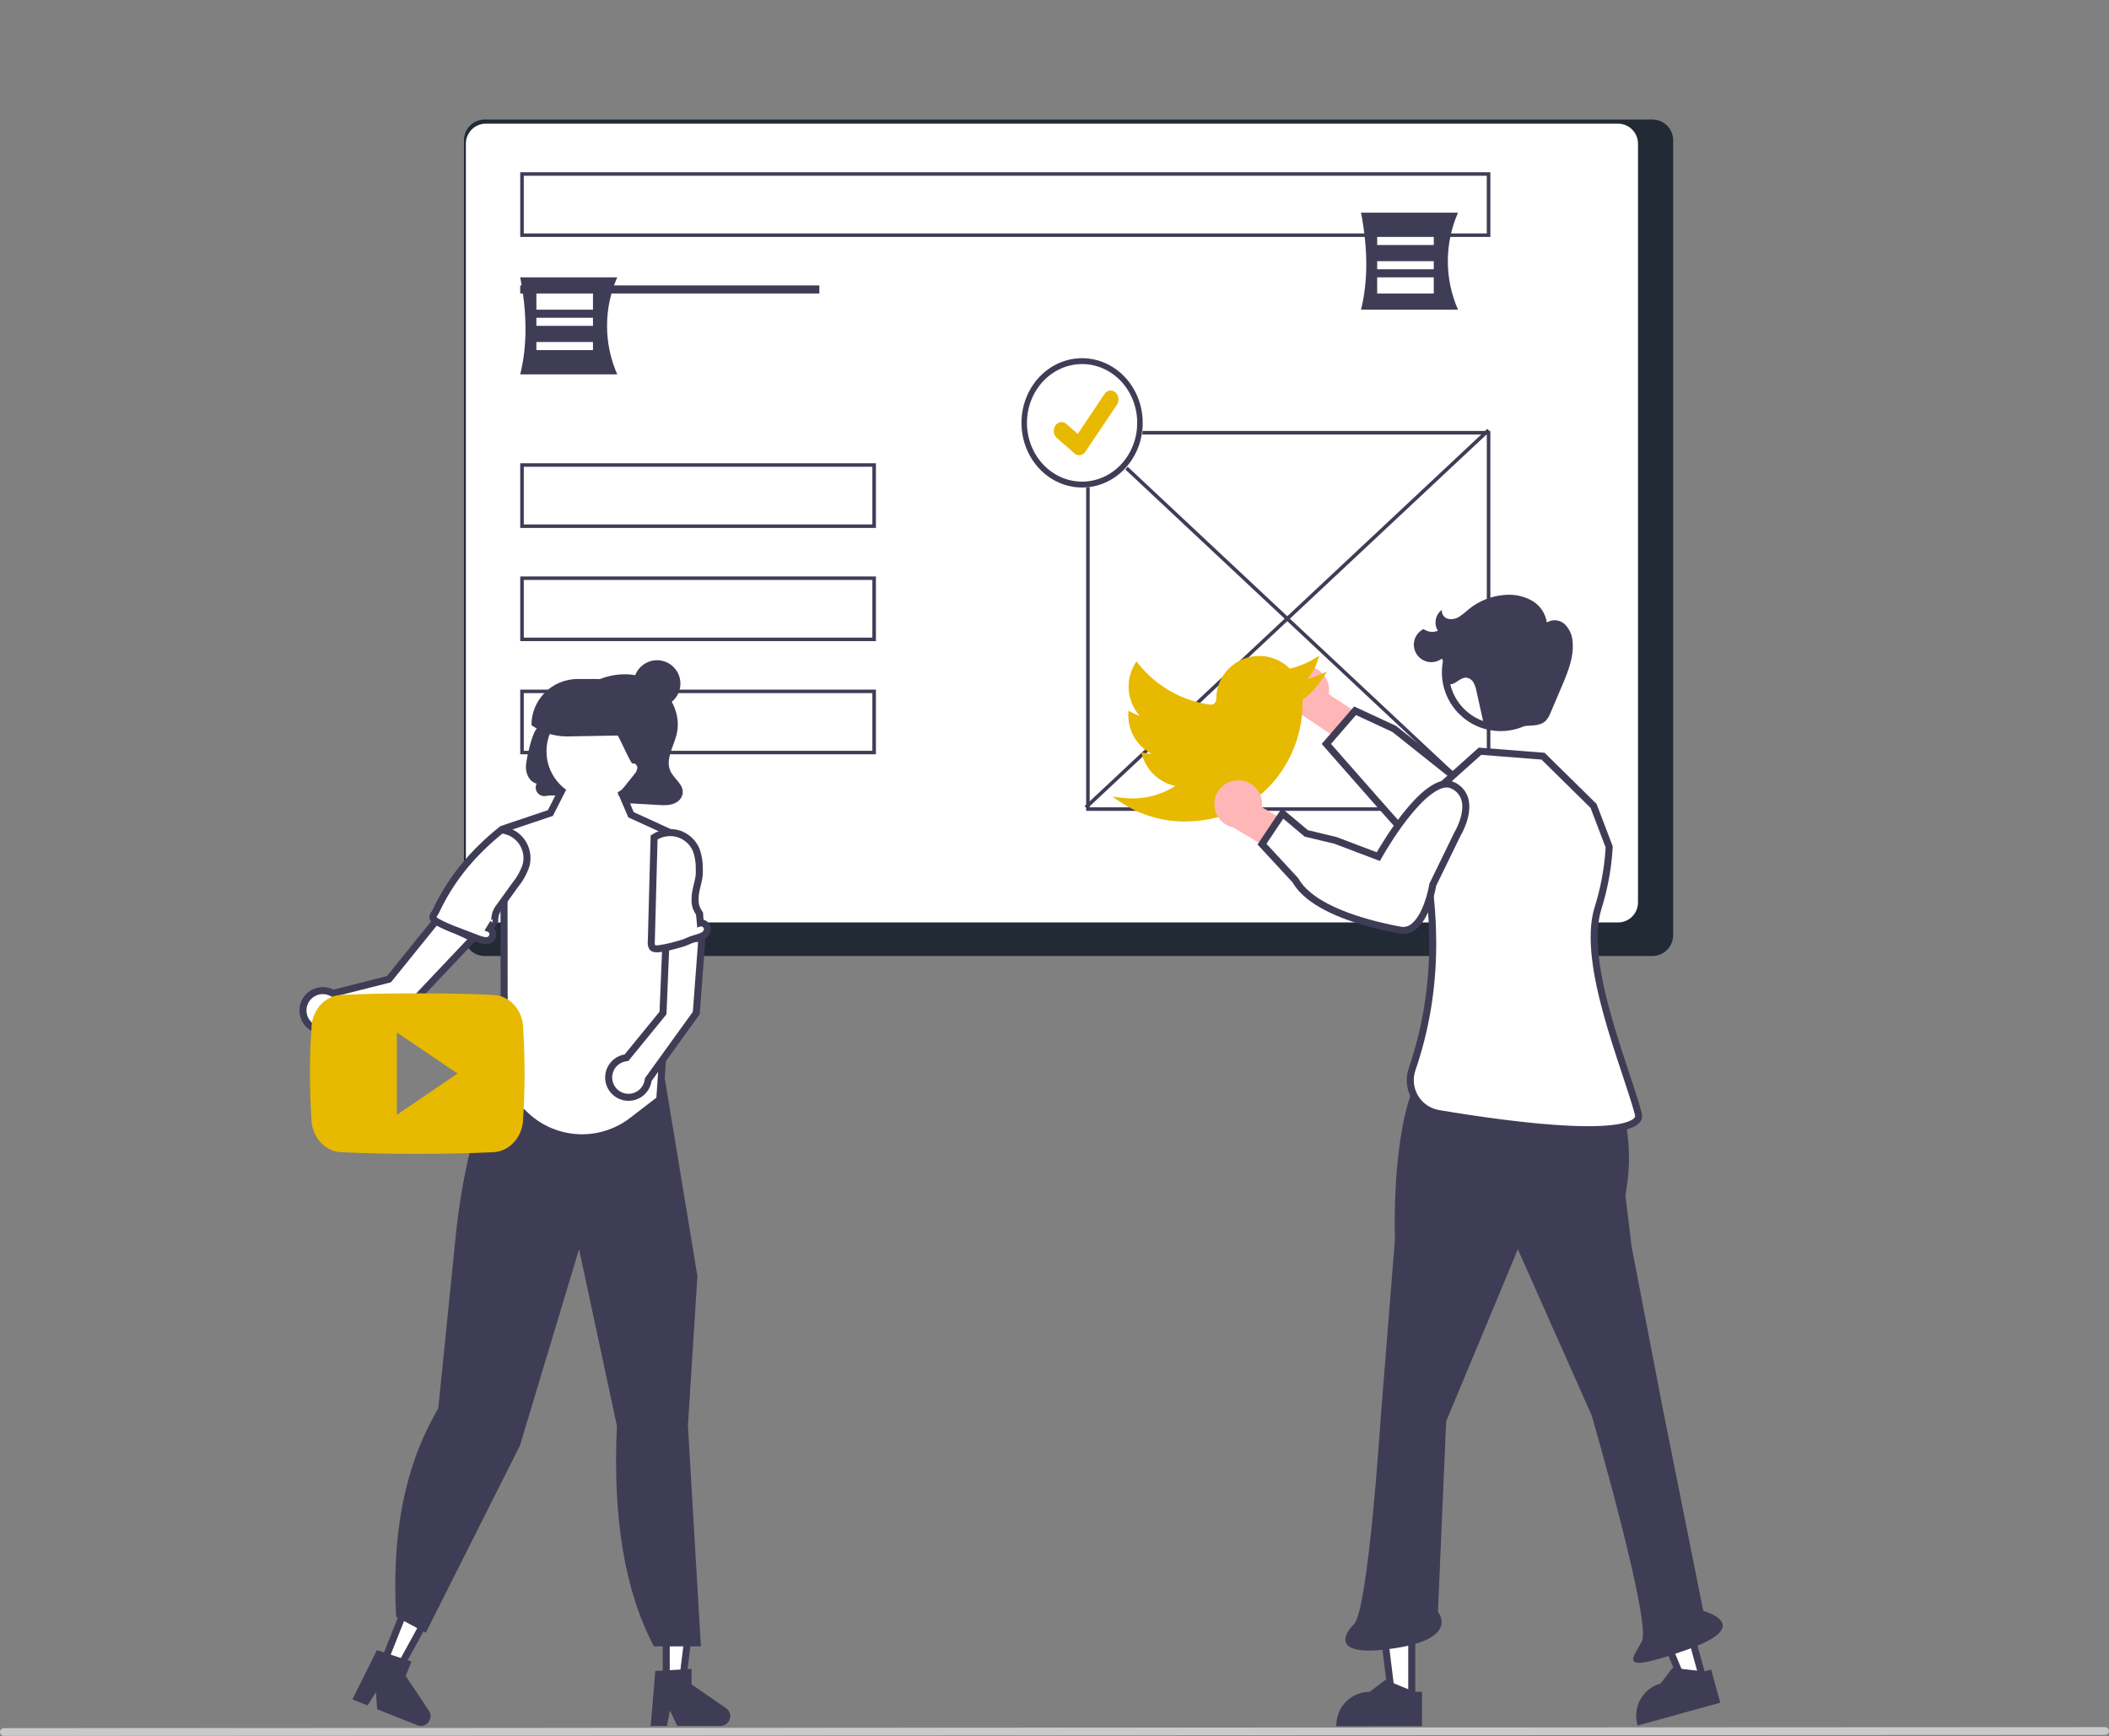 <svg width="300" height="247" viewBox="0 0 300 247" fill="none" xmlns="http://www.w3.org/2000/svg">
<rect x="0" y="0" width="300" height="247" fill="#808080" stroke="none"/>
<g clip-path="url(#clip0_4447_6930)">
<g clip-path="url(#clip1_4447_6930)">
<path d="M235.072 17H68.929C68.146 17.007 67.397 17.326 66.848 17.885C66.299 18.444 65.994 19.199 66 19.983V133.022C65.996 133.806 66.301 134.559 66.85 135.117C67.399 135.675 68.147 135.993 68.929 136H235.072C235.854 135.992 236.601 135.675 237.15 135.117C237.699 134.559 238.005 133.806 238.001 133.022V19.983C238.006 19.199 237.701 18.444 237.152 17.885C236.603 17.326 235.855 17.007 235.072 17H235.072Z" fill="#212A35"/>
<path d="M230.162 17.591H69.106C68.352 17.592 67.63 17.893 67.097 18.427C66.565 18.961 66.266 19.685 66.266 20.44V128.383C66.267 129.137 66.566 129.86 67.099 130.393C67.631 130.926 68.353 131.226 69.106 131.227H230.162C230.915 131.226 231.637 130.926 232.169 130.393C232.702 129.86 233.001 129.137 233.002 128.383V20.44C233.002 19.686 232.703 18.962 232.171 18.428C231.639 17.894 230.917 17.593 230.164 17.591L230.162 17.591Z" fill="white"/>
<path d="M116.55 40.604H74V41.754H116.55V40.604Z" fill="#3F3D56"/>
<path d="M212 115.354H154.5V61.304H212V115.354ZM155.006 114.844H211.494V61.814H155.007L155.006 114.844Z" fill="#3F3D56"/>
<path d="M154.633 60.984L154.285 61.358L211.568 115.025L211.915 114.651L154.633 60.984Z" fill="#3F3D56"/>
<circle cx="153.924" cy="60.729" r="8.625" fill="white"/>
<path d="M153.924 69.354C152.218 69.354 150.55 68.814 149.132 67.804C147.714 66.793 146.608 65.356 145.955 63.675C145.303 61.994 145.132 60.144 145.465 58.359C145.797 56.575 146.619 54.935 147.825 53.649C149.031 52.362 150.568 51.486 152.241 51.131C153.914 50.776 155.648 50.958 157.224 51.654C158.8 52.351 160.148 53.53 161.095 55.043C162.043 56.556 162.549 58.334 162.549 60.154C162.549 62.594 161.64 64.934 160.023 66.659C158.405 68.385 156.211 69.354 153.924 69.354ZM153.924 51.791C152.373 51.791 150.857 52.281 149.568 53.2C148.278 54.119 147.273 55.425 146.68 56.953C146.086 58.482 145.931 60.163 146.234 61.786C146.536 63.408 147.283 64.898 148.379 66.068C149.476 67.238 150.873 68.034 152.394 68.357C153.915 68.68 155.492 68.514 156.924 67.881C158.357 67.248 159.582 66.176 160.443 64.801C161.305 63.425 161.765 61.808 161.765 60.154C161.765 57.936 160.939 55.809 159.468 54.24C157.998 52.672 156.003 51.791 153.924 51.791Z" fill="#3F3D56"/>
<path d="M153.51 64.754C153.272 64.755 153.04 64.667 152.849 64.504L152.838 64.495L150.348 62.319C150.23 62.22 150.131 62.094 150.056 61.95C149.981 61.806 149.932 61.646 149.911 61.48C149.891 61.314 149.899 61.144 149.937 60.982C149.974 60.82 150.039 60.668 150.129 60.535C150.218 60.402 150.33 60.29 150.457 60.207C150.585 60.123 150.725 60.07 150.871 60.05C151.017 60.029 151.165 60.042 151.306 60.087C151.447 60.133 151.58 60.209 151.695 60.314L153.307 61.727L157.117 56.049C157.205 55.917 157.316 55.807 157.441 55.724C157.567 55.641 157.706 55.587 157.85 55.565C157.994 55.543 158.14 55.554 158.28 55.597C158.421 55.64 158.552 55.714 158.667 55.815L158.644 55.852L158.668 55.815C158.9 56.019 159.053 56.32 159.091 56.652C159.129 56.984 159.051 57.32 158.872 57.586L154.391 64.261C154.287 64.415 154.154 64.54 154.002 64.625C153.849 64.71 153.681 64.755 153.511 64.754L153.51 64.754Z" fill="#E7B900"/>
<path d="M211.568 61.006L154.285 114.673L154.633 115.047L211.915 61.38L211.568 61.006Z" fill="#3F3D56"/>
<path d="M212 33.704H74V24.504H212V33.704ZM74.509 33.207H211.491V25.002H74.509V33.207Z" fill="#3F3D56"/>
<path d="M124.6 75.104H74V65.904H124.6V75.104ZM74.509 74.607H124.091V66.401H74.509V74.607Z" fill="#3F3D56"/>
<path d="M124.6 91.204H74V82.004H124.6V91.204ZM74.509 90.707H124.091V82.502H74.509V90.707Z" fill="#3F3D56"/>
<path d="M124.6 107.304H74V98.104H124.6V107.304ZM74.509 106.807H124.091V98.602H74.509V106.807Z" fill="#3F3D56"/>
<path d="M87.8 53.254H74C75.065 48.967 74.937 44.329 74 39.454H87.8C86.844 41.629 86.351 43.979 86.351 46.354C86.351 48.73 86.845 51.08 87.8 53.254Z" fill="#3F3D56"/>
<path d="M84.349 41.754H76.299V44.054H84.349V41.754Z" fill="white"/>
<path d="M84.349 45.204H76.299V46.354H84.349V45.204Z" fill="white"/>
<path d="M84.349 48.654H76.299V49.804H84.349V48.654Z" fill="white"/>
<path d="M207.4 44.054H193.6C194.665 39.767 194.537 35.129 193.6 30.254H207.4C206.444 32.429 205.951 34.779 205.951 37.154C205.951 39.53 206.444 41.879 207.4 44.054Z" fill="#3F3D56"/>
<path d="M203.95 33.704H195.9V34.854H203.95V33.704Z" fill="white"/>
<path d="M203.95 37.154H195.9V38.304H203.95V37.154Z" fill="white"/>
<path d="M203.95 39.454H195.9V41.754H203.95V39.454Z" fill="white"/>
<path d="M90 131H89L89.334 103H89.668L90 131Z" fill="#D6D6E3"/>
</g>
<path d="M98.472 227.969L97.057 239.429H94.769V227.969H98.472Z" fill="white" stroke="#3F3D56"/>
<path d="M93.213 237.716L98.374 237.408V239.619L103.28 243.008C103.523 243.175 103.705 243.416 103.801 243.694C103.897 243.972 103.902 244.274 103.814 244.555C103.727 244.837 103.551 245.082 103.314 245.257C103.077 245.431 102.79 245.526 102.496 245.526H96.352L95.293 243.338L94.879 245.526H92.562L93.213 237.716Z" fill="#3F3D56"/>
<path d="M62.11 227.626L56.558 237.751L54.433 236.905L58.67 226.258L62.11 227.626Z" fill="white" stroke="#3F3D56"/>
<path d="M53.622 234.739L58.53 236.362L57.713 238.416L61.018 243.379C61.181 243.624 61.262 243.915 61.248 244.209C61.234 244.503 61.127 244.785 60.942 245.014C60.756 245.243 60.502 245.406 60.218 245.481C59.933 245.555 59.631 245.537 59.358 245.428L53.649 243.155L53.474 240.732L52.281 242.611L50.129 241.754L53.622 234.739Z" fill="#3F3D56"/>
<path d="M87.756 202.854L82.369 177.716L73.958 205.646L60.639 232.131L60.569 232.271L56.35 230C55.754 219.246 57.169 209.169 62.341 200.357L64.79 176.17C64.865 175.344 66.692 155.942 72.477 152.501L74.171 148.638L91.021 144.477L91.082 144.546C92.702 146.367 93.773 148.611 94.169 151.016L99.204 181.517L99.206 181.534L97.856 202.813L99.703 234.205H93.021C88.888 226.427 87.132 215.977 87.756 202.854Z" fill="#3F3D56"/>
<path d="M185.709 94.766C186.203 94.769 186.689 94.881 187.135 95.093C187.58 95.305 187.974 95.612 188.288 95.992C188.602 96.373 188.829 96.818 188.953 97.295C189.077 97.773 189.094 98.272 189.004 98.757L195.469 102.964L193.871 107.516L184.824 101.447C184.019 101.242 183.318 100.748 182.852 100.06C182.387 99.372 182.19 98.537 182.299 97.713C182.408 96.89 182.815 96.135 183.444 95.592C184.072 95.048 184.878 94.754 185.709 94.766Z" fill="#FFB6B6"/>
<path d="M198.322 103.693L210.459 113.352L210.57 113.441L210.713 113.458C211.505 113.55 214.898 113.985 218.056 114.942C219.638 115.422 221.125 116.022 222.192 116.754C223.27 117.494 223.808 118.286 223.766 119.138V119.158C223.761 119.606 223.659 120.048 223.468 120.453C223.277 120.857 223 121.214 222.658 121.501C221.82 122.193 220.638 122.464 219.592 122.544C218.558 122.624 217.737 122.511 217.697 122.505L217.674 122.501L217.649 122.5L209.718 122.104L209.646 122.1L209.575 122.117C209.381 122.164 208.233 122.429 206.862 122.509C205.466 122.591 203.956 122.473 202.957 121.852C202.98 121.866 202.976 121.868 202.928 121.824C202.889 121.788 202.836 121.736 202.769 121.668C202.634 121.533 202.452 121.343 202.229 121.105C201.783 120.629 201.182 119.971 200.479 119.191C199.071 117.631 197.259 115.589 195.467 113.56C193.675 111.531 191.905 109.516 190.583 108.007C189.922 107.253 189.372 106.626 188.988 106.187C188.865 106.046 188.759 105.925 188.672 105.825L192.755 101.111L198.322 103.693Z" fill="white" stroke="#3F3D56"/>
<path d="M200.819 227.826V241.404H197.982L196.308 227.826H200.819Z" fill="white" stroke="#3F3D56"/>
<path d="M202.282 245.568L190.096 245.567V245.413C190.096 244.155 190.596 242.949 191.485 242.059C192.375 241.17 193.581 240.67 194.839 240.67L197.065 238.981L201.218 240.67L202.282 240.67L202.282 245.568Z" fill="#3F3D56"/>
<path d="M242.185 238.597L239.449 239.352L234.221 226.71L238.57 225.51L242.185 238.597Z" fill="white" stroke="#3F3D56"/>
<path d="M244.704 242.221L232.958 245.465L232.917 245.316C232.582 244.104 232.743 242.808 233.363 241.714C233.984 240.619 235.014 239.817 236.226 239.482L237.922 237.261L242.375 237.783L243.401 237.5L244.704 242.221Z" fill="#3F3D56"/>
<path d="M201.487 153.684L230.044 155.141L230.053 155.167C231.764 159.919 232.163 165.043 231.21 170.003L232.084 177.288L236.455 200.017L242.283 229.157C242.283 229.157 249.859 231.197 239.952 234.693C230.044 238.19 232.084 236.15 233.541 233.528C234.998 230.905 226.401 201.328 226.401 201.328L215.911 177.725L205.712 202.202L204.546 229.303C204.546 229.303 207.606 232.945 198.864 234.402C190.122 235.859 190.559 233.091 192.599 231.051C194.639 229.011 196.387 201.911 196.387 201.911L198.427 176.268C198.427 176.268 197.844 161.406 201.487 153.684Z" fill="#3F3D56"/>
<path d="M219.495 107.572L226.682 114.65L228.901 120.471L228.859 121.148C228.655 123.894 228.131 126.607 227.299 129.232L227.297 129.238C226.689 131.246 226.651 133.666 226.943 136.238C227.237 138.815 227.865 141.583 228.619 144.306C229.373 147.03 230.256 149.722 231.06 152.147C231.866 154.579 232.589 156.729 233.034 158.394C233.1 158.64 233.095 158.836 233.051 158.996C233.006 159.155 232.913 159.311 232.752 159.464C232.417 159.784 231.819 160.063 230.936 160.275C229.181 160.695 226.565 160.786 223.525 160.659C217.464 160.405 209.898 159.296 204.598 158.405C203.909 158.285 203.254 158.017 202.679 157.619C202.103 157.22 201.622 156.701 201.268 156.097C200.913 155.493 200.695 154.819 200.628 154.122C200.561 153.425 200.646 152.721 200.879 152.061L200.881 152.057C204.52 141.445 204.578 130.505 202.04 118.671L203.904 112.796L210.525 106.868L219.495 107.572Z" fill="white" stroke="#3F3D56"/>
<path d="M213.463 87.788C217.802 87.788 221.32 91.306 221.32 95.645C221.32 99.985 217.803 103.503 213.463 103.503C209.123 103.503 205.605 99.985 205.605 95.645C205.606 91.306 209.123 87.788 213.463 87.788Z" fill="white" stroke="#3F3D56"/>
<path d="M211.18 103.564L217.551 103.239C218.367 103.197 219.258 103.125 219.852 102.564C220.171 102.217 220.417 101.808 220.574 101.364C221.163 99.996 221.752 98.628 222.326 97.253C223.119 95.352 223.899 93.345 223.697 91.295C223.649 90.358 223.256 89.473 222.594 88.809C222.256 88.489 221.822 88.29 221.359 88.243C220.896 88.197 220.431 88.304 220.036 88.55C219.938 87.901 219.693 87.284 219.321 86.743C218.949 86.203 218.459 85.755 217.888 85.432C216.736 84.795 215.419 84.516 214.107 84.63C212.203 84.753 210.385 85.469 208.91 86.679C208.495 87.062 208.051 87.413 207.584 87.729C207.349 87.887 207.084 87.994 206.805 88.046C206.527 88.097 206.241 88.091 205.966 88.029C205.692 87.956 205.455 87.786 205.297 87.552C205.139 87.317 205.071 87.033 205.106 86.752C204.657 87.088 204.35 87.578 204.243 88.128C204.136 88.678 204.239 89.248 204.529 89.727C204.199 89.866 203.838 89.916 203.482 89.874C203.126 89.832 202.787 89.698 202.497 89.487C202.187 89.64 201.913 89.857 201.692 90.123C201.471 90.389 201.307 90.698 201.212 91.031C201.118 91.364 201.093 91.712 201.141 92.055C201.189 92.398 201.308 92.727 201.49 93.021C201.672 93.315 201.914 93.567 202.199 93.763C202.485 93.958 202.808 94.092 203.148 94.155C203.488 94.218 203.838 94.209 204.174 94.13C204.511 94.05 204.827 93.901 205.103 93.692C205.489 94.233 205.345 94.969 205.295 95.633C205.245 96.296 205.423 97.121 206.062 97.304C206.927 97.552 207.627 96.388 208.527 96.4C208.749 96.418 208.963 96.491 209.15 96.611C209.337 96.732 209.491 96.897 209.6 97.091C209.812 97.483 209.957 97.906 210.029 98.345L211.18 103.528" fill="#3F3D56"/>
<path d="M168.509 116.862C165.327 116.864 162.212 115.941 159.545 114.205L158.203 113.332L159.794 113.509C160.211 113.555 160.66 113.582 161.128 113.589C163.273 113.59 165.372 112.973 167.175 111.812C166.104 111.579 165.112 111.072 164.297 110.339C163.482 109.605 162.873 108.672 162.53 107.631L162.331 107.017L162.964 107.141C163.252 107.198 163.544 107.231 163.837 107.24C162.833 106.723 161.99 105.941 161.401 104.978C160.812 104.015 160.499 102.908 160.497 101.78V101.129L161.063 101.38C161.399 101.569 161.754 101.72 162.123 101.83C161.25 100.851 160.708 99.621 160.574 98.317C160.44 97.011 160.72 95.697 161.375 94.561L161.652 94.084L161.999 94.512C164.526 97.64 168.148 99.69 172.131 100.247C172.24 100.263 172.352 100.255 172.457 100.223C172.563 100.191 172.661 100.137 172.744 100.064C172.828 99.991 172.896 99.9 172.943 99.798C172.989 99.696 173.013 99.585 173.013 99.473C173.004 98.259 173.356 97.07 174.025 96.057C174.694 95.044 175.65 94.254 176.77 93.786C177.89 93.318 179.124 93.195 180.315 93.431C181.505 93.667 182.598 94.253 183.455 95.113C184.627 94.857 185.751 94.416 186.784 93.805L187.655 93.289L187.338 94.251C187.043 95.143 186.55 95.957 185.894 96.63C186.476 96.478 187.045 96.281 187.595 96.039L188.776 95.52L188.064 96.596C187.311 97.737 186.369 98.743 185.279 99.57V100.119C185.279 108.349 179.019 116.862 168.543 116.862L168.509 116.862Z" fill="#E7B900"/>
<path d="M176.014 111.002C176.507 110.981 176.999 111.069 177.454 111.26C177.909 111.45 178.317 111.738 178.65 112.102C178.982 112.467 179.23 112.901 179.376 113.372C179.523 113.843 179.564 114.341 179.498 114.83L186.158 118.72L184.781 123.344L175.452 117.718C174.638 117.552 173.914 117.093 173.416 116.428C172.918 115.763 172.681 114.938 172.75 114.11C172.819 113.282 173.19 112.509 173.791 111.936C174.393 111.363 175.184 111.03 176.014 111.002Z" fill="#FFB6B6"/>
<path d="M203.813 112.226C204.916 111.525 205.856 111.339 206.623 111.713L206.632 111.718L206.641 111.722C207.051 111.902 207.417 112.168 207.715 112.503C208.011 112.837 208.232 113.231 208.362 113.658V113.659C208.67 114.701 208.455 115.895 208.118 116.889C207.786 117.871 207.361 118.582 207.34 118.616L207.327 118.637L207.316 118.658L203.84 125.799L203.809 125.864L203.797 125.935C203.764 126.131 203.557 127.291 203.093 128.584C202.62 129.901 201.919 131.243 200.956 131.919L200.948 131.925C200.694 132.111 200.404 132.243 200.096 132.311C199.788 132.379 199.469 132.382 199.16 132.321L199.155 132.32L197.904 132.07C191.776 130.784 187.529 128.908 185.335 126.638L185.333 126.635L185.04 126.318C184.757 125.991 184.505 125.639 184.287 125.266L184.26 125.219L184.223 125.179L179.516 120.085L182.435 115.72L185.725 118.481L185.814 118.557L185.93 118.584L189.959 119.547L195.666 121.711L196.065 121.863L196.277 121.492C196.673 120.801 198.403 117.849 200.522 115.32C201.585 114.052 202.721 112.92 203.813 112.226Z" fill="white" stroke="#3F3D56"/>
<path d="M95.371 109.706C94.606 108.059 95.821 106.221 96.255 104.448C97.064 101.139 94.784 97.557 91.693 96.411C88.602 95.265 85.05 96.223 82.395 98.229C79.793 100.195 77.963 101.122 76.17 103.9C75.569 104.832 74.933 107.725 74.819 108.841C74.705 109.957 75.282 111.235 76.335 111.48C76.234 111.679 76.19 111.902 76.207 112.125C76.224 112.347 76.302 112.561 76.432 112.742C76.562 112.924 76.739 113.066 76.945 113.153C77.15 113.241 77.375 113.271 77.596 113.239C79.611 112.85 83.311 113.92 83.311 113.92C86.761 114.117 90.211 114.315 93.661 114.512C94.545 114.563 95.463 114.609 96.257 114.12C96.477 113.992 96.666 113.817 96.812 113.608C96.958 113.4 97.056 113.162 97.102 112.911C97.304 111.604 95.899 110.842 95.371 109.706Z" fill="#3F3D56"/>
<path d="M87.814 111.373L89.68 115.725L89.756 115.903L89.932 115.983L93.552 117.638V117.639L95.201 118.397L95.202 118.398L97.427 119.415L96.728 124.068L95.531 132.029L95.528 132.049L95.526 132.069L95.324 135.019L93.849 156.414L89.925 159.433C87.646 161.186 84.802 162.039 81.936 161.829C79.069 161.618 76.379 160.359 74.381 158.292L74.319 158.229L74.239 158.19L69.824 156.064C70.361 155.267 70.73 154.139 70.994 152.926C71.331 151.38 71.521 149.584 71.627 147.886C71.733 146.186 71.754 144.57 71.749 143.38C71.747 142.785 71.737 142.296 71.728 141.955C71.724 141.784 71.721 141.65 71.718 141.559C71.716 141.514 71.715 141.478 71.714 141.455C71.713 141.443 71.713 141.434 71.713 141.428V141.418L71.683 117.882L78.097 115.726L78.291 115.662L78.383 115.479L80.47 111.373H87.814Z" fill="white" stroke="#3F3D56"/>
<path d="M84.483 113.626C88.21 113.626 91.231 110.605 91.231 106.878C91.231 103.151 88.21 100.129 84.483 100.129C80.756 100.129 77.734 103.151 77.734 106.878C77.734 110.605 80.756 113.626 84.483 113.626Z" fill="white"/>
<path d="M80.624 104.761C78.841 104.764 77.101 104.215 75.642 103.19L75.594 103.156C75.594 102.294 75.763 101.44 76.093 100.644C76.423 99.847 76.907 99.124 77.516 98.514C78.126 97.905 78.85 97.421 79.646 97.091C80.442 96.761 81.296 96.592 82.158 96.592H84.837C85.694 96.593 86.541 96.762 87.332 97.091C88.123 97.42 88.841 97.902 89.445 98.509C90.049 99.116 90.528 99.836 90.853 100.628C91.179 101.42 91.345 102.268 91.342 103.125C91.336 103.516 91.178 103.889 90.902 104.165C90.625 104.441 90.252 104.599 89.861 104.603L80.778 104.76C80.727 104.761 80.675 104.761 80.624 104.761Z" fill="#3F3D56"/>
<path d="M99.044 144.11L92.285 153.481L92.214 153.579L92.196 153.698C92.119 154.213 91.9 154.697 91.565 155.096C91.231 155.494 90.792 155.792 90.299 155.957C89.805 156.122 89.275 156.147 88.768 156.03C88.261 155.912 87.796 155.658 87.425 155.293C87.053 154.928 86.79 154.467 86.664 153.962C86.538 153.457 86.554 152.927 86.71 152.431C86.866 151.934 87.157 151.49 87.55 151.149C87.942 150.807 88.421 150.581 88.935 150.494L89.12 150.463L89.239 150.318L94.206 144.237L94.311 144.108L94.318 143.942L94.747 133.536L99.841 133.494L99.044 144.11Z" fill="white" stroke="#3F3D56"/>
<path d="M67.308 133.475L59.133 142.12L48.111 145.623L47.996 145.659L47.91 145.745C47.541 146.112 47.078 146.371 46.571 146.491C46.065 146.612 45.535 146.59 45.04 146.429C44.545 146.267 44.105 145.971 43.768 145.575C43.43 145.179 43.209 144.697 43.128 144.183C43.047 143.668 43.11 143.142 43.31 142.661C43.509 142.181 43.838 141.765 44.259 141.459C44.68 141.153 45.178 140.969 45.697 140.929C46.216 140.888 46.736 140.992 47.2 141.229L47.367 141.313L47.55 141.268L55.161 139.343L55.322 139.302L55.428 139.172L62.023 131.005L67.308 133.475Z" fill="white" stroke="#3F3D56"/>
<path d="M87.858 113.105L90.195 110.191C90.447 109.935 90.611 109.606 90.663 109.251C90.676 108.894 90.34 108.513 90.001 108.625C89.687 108.728 87.876 104.191 87.545 104.192C87.202 104.193 87.091 103.736 87.086 103.393C87.07 102.094 88.126 103.489 88.475 102.237C88.824 100.985 90.186 102.062 91.359 101.503C92.532 100.944 94.126 101.198 94.851 102.276C95.389 103.076 95.369 104.114 95.298 105.075C95.132 107.305 94.797 109.519 94.294 111.698C94.171 112.233 93.987 112.832 93.494 113.073C93.222 113.181 92.93 113.225 92.639 113.201L89.041 113.183" fill="#3F3D56"/>
<path d="M93.462 100.575C95.299 100.575 96.788 99.086 96.788 97.249C96.788 95.412 95.299 93.923 93.462 93.923C91.626 93.923 90.137 95.412 90.137 97.249C90.137 99.086 91.626 100.575 93.462 100.575Z" fill="#3F3D56"/>
<path d="M95.397 118.443H95.402C95.78 118.446 96.155 118.504 96.516 118.615V118.616C97.08 118.795 97.599 119.095 98.036 119.495C98.471 119.893 98.815 120.382 99.043 120.926C99.35 121.789 99.495 122.702 99.473 123.618V123.641C99.474 123.713 99.476 123.785 99.477 123.86C99.477 123.934 99.478 124.012 99.48 124.09C99.488 124.651 99.349 125.225 99.189 125.875C99.037 126.492 98.865 127.184 98.871 127.888C98.853 128.308 98.911 128.728 99.042 129.127L99.047 129.14L99.052 129.153C99.137 129.371 99.263 129.57 99.347 129.71C99.44 129.866 99.498 129.975 99.528 130.081V130.083C99.535 130.108 99.54 130.144 99.537 130.185C99.534 130.227 99.525 130.265 99.513 130.292C99.501 130.319 99.492 130.325 99.497 130.321C99.504 130.315 99.516 130.308 99.531 130.304L99.62 131.299C99.625 131.298 99.631 131.296 99.636 131.296L99.637 131.297C99.801 131.279 99.967 131.308 100.116 131.379C100.265 131.45 100.392 131.561 100.482 131.699C100.573 131.837 100.623 131.999 100.627 132.164C100.631 132.329 100.59 132.492 100.508 132.635H100.507C100.392 132.836 100.201 132.998 99.93 133.135C99.655 133.275 99.332 133.375 98.985 133.47H98.984C98.478 133.611 98.146 133.755 97.837 133.889C97.536 134.02 97.257 134.141 96.819 134.262H96.817C96.442 134.369 96.068 134.474 95.696 134.569L95.689 134.57C95.087 134.732 94.474 134.858 93.856 134.947C93.609 134.982 93.374 134.995 93.177 134.964C92.998 134.935 92.885 134.876 92.811 134.8C92.66 134.551 92.6 134.258 92.643 133.969L92.647 133.939L92.647 133.909C92.779 128.986 92.91 124.064 93.044 119.141L93.125 119.089C93.238 119.014 93.355 118.946 93.477 118.886L93.482 118.884C94.075 118.582 94.733 118.431 95.397 118.443Z" fill="white" stroke="#3F3D56"/>
<path d="M71.311 118.063C71.856 118.114 72.386 118.275 72.868 118.538C73.388 118.822 73.839 119.217 74.189 119.695C74.538 120.173 74.779 120.723 74.892 121.305C75.003 121.882 74.986 122.476 74.844 123.046C74.515 124.06 74.001 125.003 73.327 125.829L73.317 125.841L73.309 125.853L71.073 128.964C70.817 129.284 70.62 129.647 70.49 130.036L70.485 130.05L70.481 130.065C70.422 130.289 70.404 130.522 70.388 130.685C70.369 130.867 70.35 130.99 70.311 131.094C70.301 131.12 70.283 131.152 70.256 131.183C70.228 131.215 70.199 131.239 70.174 131.253C70.159 131.262 70.149 131.265 70.144 131.266C70.153 131.266 70.165 131.27 70.178 131.275L69.659 132.125C69.664 132.127 69.669 132.129 69.674 132.132V132.133C69.816 132.217 69.932 132.339 70.01 132.485C70.088 132.631 70.123 132.795 70.113 132.96C70.103 133.125 70.048 133.285 69.953 133.42C69.859 133.556 69.729 133.663 69.577 133.729C69.364 133.822 69.114 133.836 68.814 133.786C68.51 133.734 68.192 133.622 67.855 133.493L65.109 132.442L65.099 132.438L64.388 132.17C63.917 131.984 63.452 131.781 62.995 131.563L62.315 131.224C62.098 131.105 61.906 130.975 61.768 130.834C61.63 130.694 61.574 130.572 61.566 130.459C61.563 130.403 61.581 130.325 61.675 130.168C61.724 130.087 61.772 130.017 61.839 129.912C61.9 129.816 61.97 129.702 62.029 129.576C64.193 124.944 67.362 121.237 71.311 118.063Z" fill="white" stroke="#3F3D56"/>
<path d="M74.421 146.364C74.421 143.688 72.449 141.532 69.982 141.532C66.678 141.373 63.317 141.316 59.879 141.316H58.807C55.377 141.316 52.003 141.373 48.705 141.532C46.276 141.532 44.303 143.694 44.303 146.377C44.151 148.501 44.088 150.62 44.094 152.719C44.1 154.818 44.151 156.961 44.297 159.061C44.297 161.743 46.27 163.919 48.698 163.919C52.161 164.077 55.719 164.147 59.334 164.147C62.949 164.147 66.5 164.083 69.976 163.919C72.411 163.919 74.415 161.743 74.415 159.061C74.555 156.936 74.624 154.818 74.618 152.687C74.612 150.556 74.561 148.451 74.421 146.345L74.421 146.364ZM56.455 158.585V146.878L65.092 152.725L56.455 158.585Z" fill="#E7B900"/>
<path d="M299.445 246.805L0.552 246.948C0.406 246.948 0.265 246.889 0.162 246.785C0.058 246.682 0 246.541 0 246.394C0 246.248 0.058 246.107 0.162 246.003C0.265 245.9 0.406 245.841 0.552 245.841L299.445 245.698C299.591 245.698 299.732 245.757 299.835 245.86C299.939 245.964 299.997 246.105 299.997 246.251C299.997 246.398 299.939 246.539 299.835 246.642C299.732 246.746 299.591 246.805 299.445 246.805Z" fill="#CACACA"/>
</g>
<defs>
<clipPath id="clip0_4447_6930">
<rect width="300" height="246.246" fill="white" transform="translate(0 0.703)"/>
</clipPath>
<clipPath id="clip1_4447_6930">
<rect width="172" height="119" fill="white" transform="translate(66 17)"/>
</clipPath>
</defs>
</svg>
